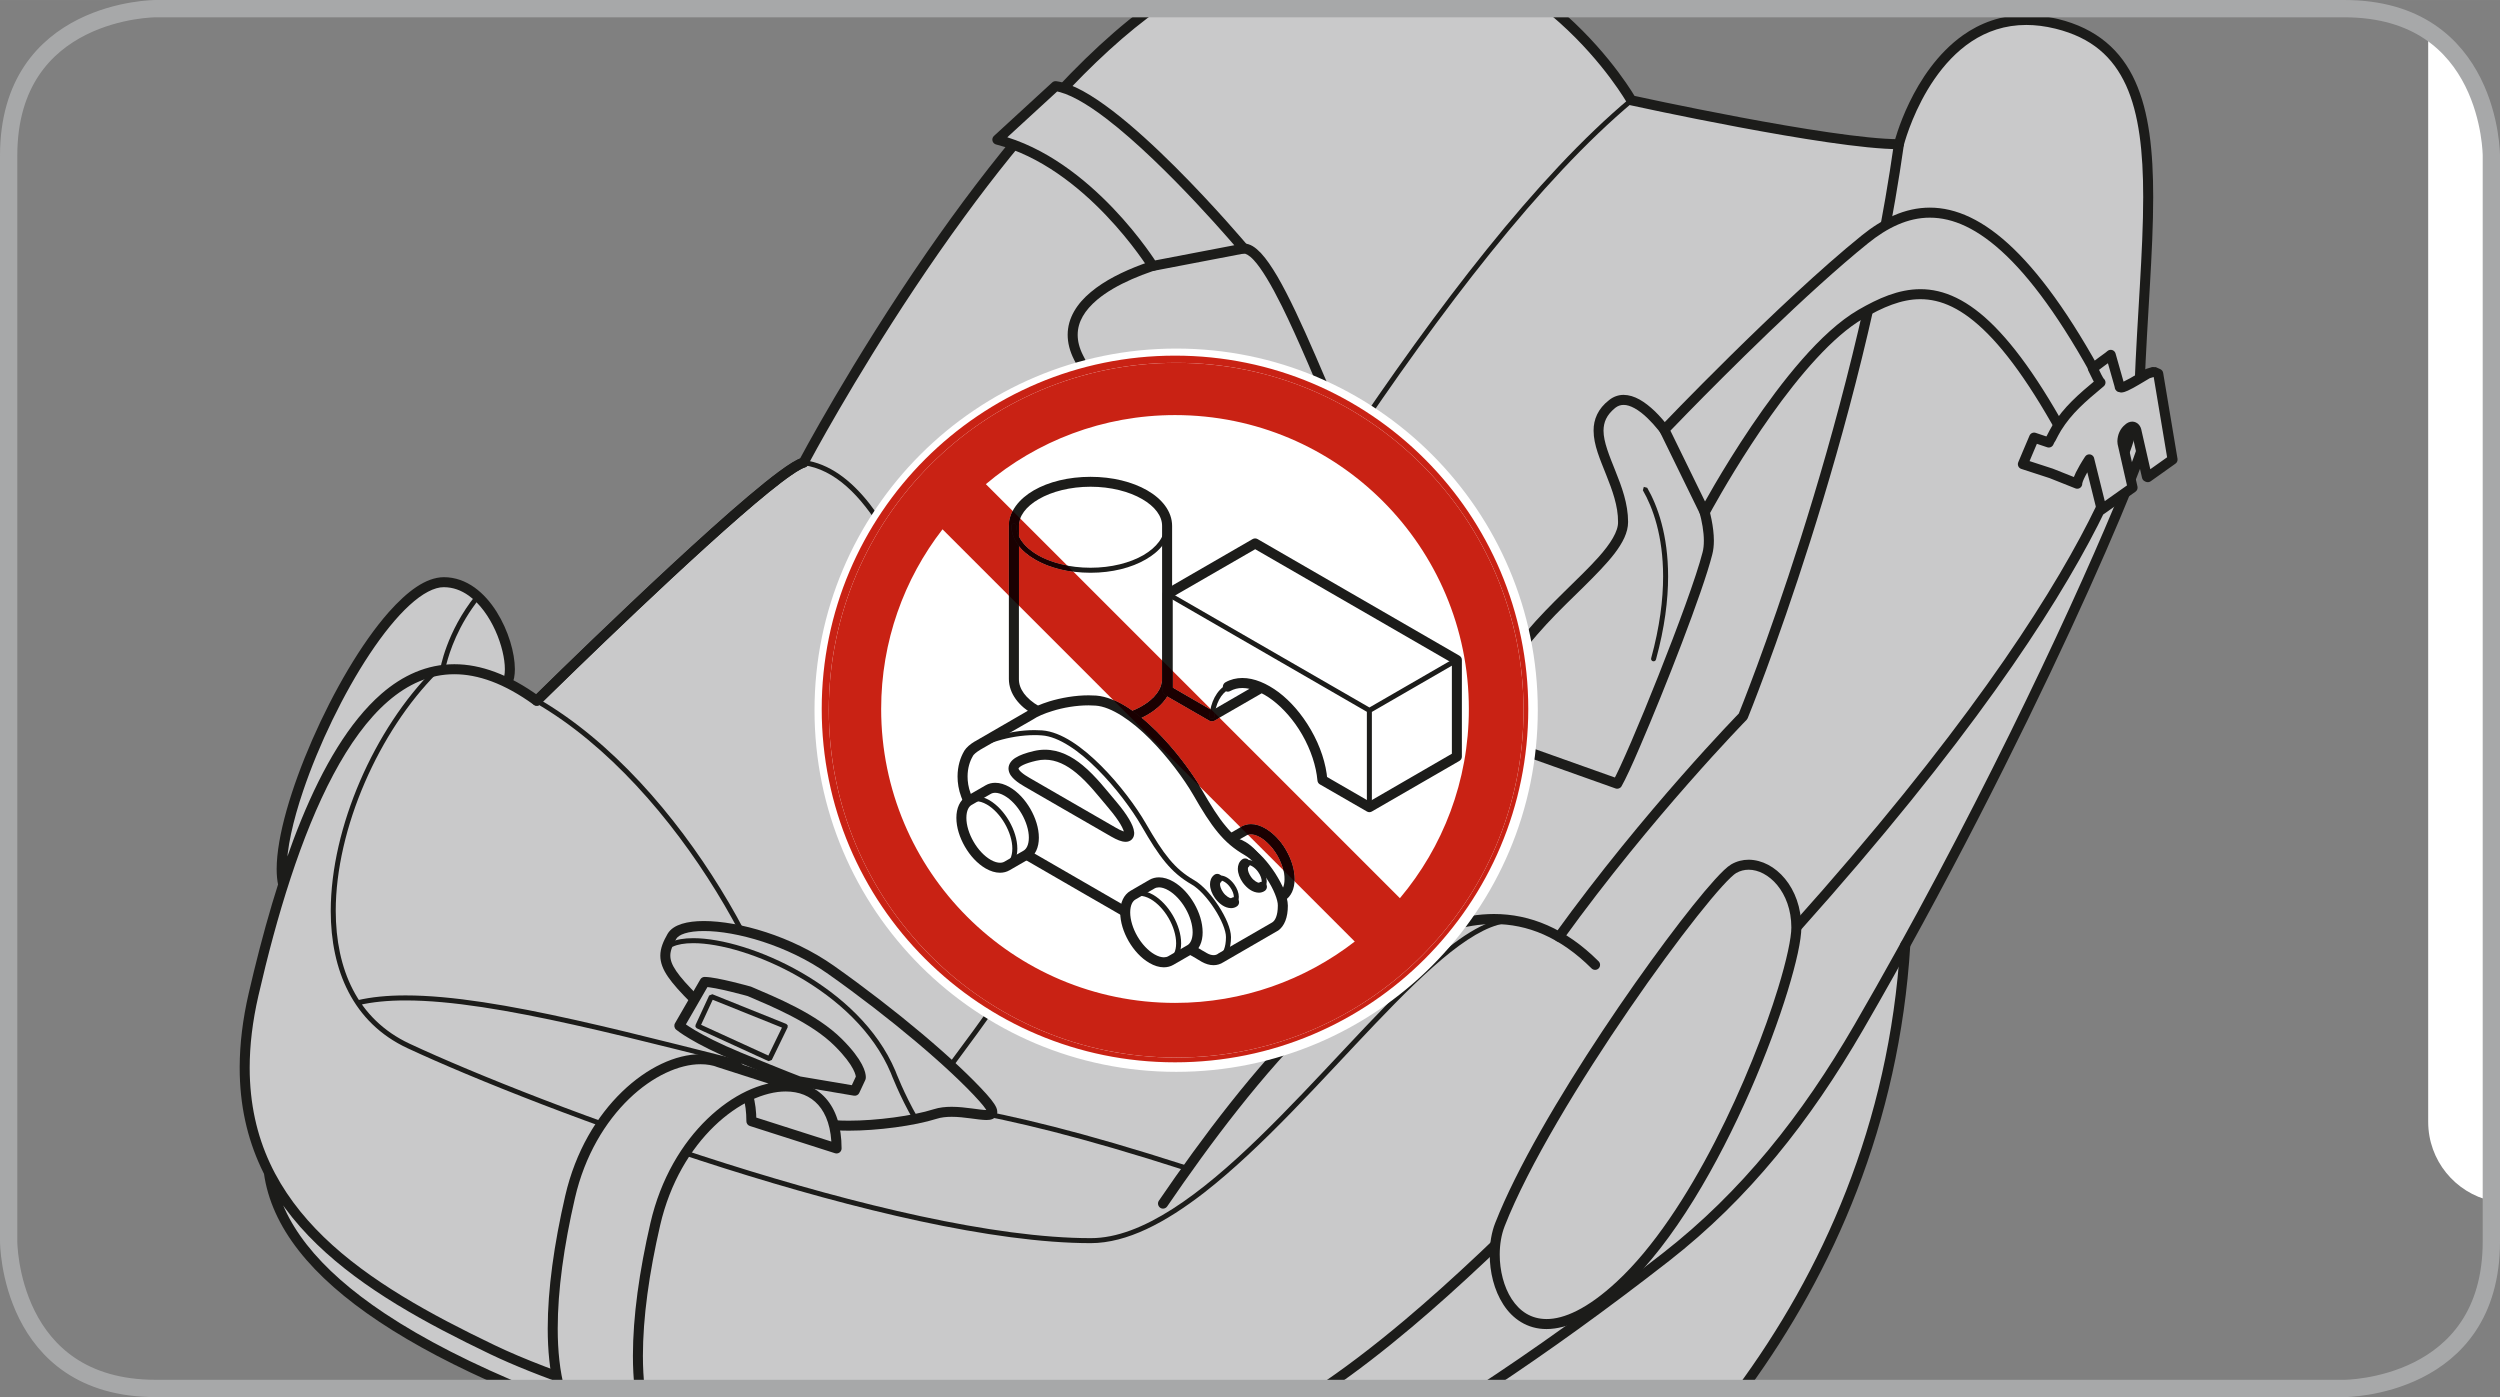 <?xml version="1.0" encoding="UTF-8"?>
<!DOCTYPE svg PUBLIC "-//W3C//DTD SVG 1.1//EN" "http://www.w3.org/Graphics/SVG/1.1/DTD/svg11.dtd">
<!-- Creator: CorelDRAW 2019 (64-Bit) -->
<svg xmlns="http://www.w3.org/2000/svg" xml:space="preserve" width="51mm" height="28.501mm" version="1.1" style="shape-rendering:geometricPrecision; text-rendering:geometricPrecision; image-rendering:optimizeQuality; fill-rule:evenodd; clip-rule:evenodd"
viewBox="0 0 2393.93 1337.81"
 xmlns:xlink="http://www.w3.org/1999/xlink">
 <rect x="0" y="0" width="2393.93" height="1337.81" fill="#808080" stroke="none"/>
 <defs>
  <style type="text/css">
   <![CDATA[
    .str0 {stroke:#A7A8A9;stroke-width:16.56;stroke-miterlimit:4}
    .fil5 {fill:none;fill-rule:nonzero}
    .fil4 {fill:#1A0001;fill-rule:nonzero}
    .fil2 {fill:#1C1C1A;fill-rule:nonzero}
    .fil3 {fill:#C92214;fill-rule:nonzero}
    .fil1 {fill:#C9C9CA;fill-rule:nonzero}
    .fil0 {fill:white;fill-rule:nonzero}
   ]]>
  </style>
 </defs>
 <g id="Слой_x0020_1">
  <path class="fil0" d="M2385.65 1149.95c-34.6,-7.8 -60.48,-38.71 -60.48,-75.7l0 -1044.65c60.46,39.36 60.48,119.5 60.48,119.5l0 1000.85z"/>
  <path class="fil1" d="M1668.48 1329.53c81.56,-111.22 145.35,-252.88 155.97,-424.61l-558.47 424.61 402.5 0z"/>
  <path class="fil1" d="M257.46 1122.56c10.59,77.38 93.49,145.82 239.21,206.98l923.95 0c54.36,-35.74 113.41,-78.09 174.71,-125.93 75.51,-58.87 133.63,-132.16 184.64,-220.11 157.41,-271.46 278.36,-554.5 278.36,-579.01 0,-24.64 -9.6,-34.38 -9.6,-34.38l-1791.27 752.45z"/>
  <path class="fil1" d="M271.21 847.04c-15.19,-66.04 91.06,-289.59 153.77,-289.59 47.24,0 71.63,77.3 60.69,96.26l-214.46 193.33z"/>
  <path class="fil1" d="M514.04 671.02c0,0 221.08,-218.14 255.46,-228.1 0,0 165.14,-312.31 333.55,-434.63l382.09 0c51.01,41.91 76.95,87.78 76.95,87.78 0,0 191.05,41.99 256.32,41.99 0,0 35.83,-143.62 151.12,-115.28 115.17,28.33 86.11,168.99 79.21,347.35 0,0 9.6,140.04 -328.62,517.93 -225.53,252.06 -352.72,373.78 -452.82,441.49l-700.91 0c-37.33,-12.48 -69.9,-25.18 -94.98,-37.24 -141.76,-67.99 -272.07,-151.14 -228.6,-339.95 43.35,-188.94 122.92,-388.84 271.23,-281.32z"/>
  <path class="fil2" d="M513.97 670.99l3.36 3.41c0.03,-0.03 13.81,-13.63 35.07,-34.21 31.88,-30.88 80.53,-77.45 124.36,-117.18 21.93,-19.88 42.64,-38.02 59.42,-51.63 8.38,-6.79 15.76,-12.45 21.78,-16.57 5.94,-4.13 10.73,-6.71 12.85,-7.27 1.26,-0.37 2.3,-1.21 2.91,-2.37 0,0 3.07,-5.81 8.84,-16.21 20.19,-36.43 73.24,-128.83 141.22,-221.72 55.77,-76.34 121.83,-152.93 187.37,-198.96l-16.27 0c-75.13,56.32 -148.48,148.37 -207.15,233.12 -72.74,105.22 -122.42,199.19 -122.49,199.27l4.24 2.25 -1.32 -4.6c-5.68,1.72 -12.78,6.38 -22.36,13.4 -33.1,24.54 -91.7,78.38 -142.27,126.24 -50.55,47.84 -92.9,89.6 -92.92,89.62l3.37 3.41 2.81 -3.88 -2.81 3.88zm963.57 -662.71c5.65,4.48 11.02,9.03 16.09,13.58 21.36,19.17 37.49,38.38 48.25,52.77 5.37,7.2 9.41,13.18 12.09,17.33 1.34,2.1 2.35,3.73 3.01,4.82l0.96 1.64c0.68,1.19 1.81,2.04 3.15,2.32 0.03,0.02 47.82,10.51 103.83,21.01 56.05,10.51 120.01,21.05 153.42,21.08 2.2,0 4.12,-1.51 4.65,-3.63l0.33 -1.23c1.69,-6.22 10.4,-35.24 29.06,-62.26 18.74,-27.09 46.81,-51.82 87.93,-51.83 8.69,0 18.02,1.11 28.04,3.58 34.73,8.64 54.99,27.04 67.51,54.3 12.42,27.28 16.42,63.74 16.41,106.91 0,52.13 -5.73,113.93 -8.31,181.24l0.01 0.52 0 0.13 0.02 0.76c0.08,12.47 -7.67,156.3 -327.45,513.52 -169.02,188.86 -282.73,304.44 -370.97,378.81 -31.83,26.82 -60.32,48.26 -86.91,65.88l17.09 0c23.55,-16.25 48.59,-35.45 76,-58.55 88.88,-74.9 202.79,-190.75 371.94,-379.74 320.45,-358.08 329.81,-503.52 329.88,-519.91l-0.03 -1.56 -4.79 0.33 4.8 0.18c2.55,-67 8.3,-128.8 8.3,-181.61 -0.02,-43.73 -3.88,-81.36 -17.27,-110.88 -13.31,-29.54 -36.83,-50.61 -73.93,-59.63 -10.7,-2.63 -20.82,-3.84 -30.32,-3.84 -24.11,-0.02 -44.33,7.83 -60.72,19.46 -49.18,35.04 -65.67,102.72 -65.89,103.11l4.64 1.16 0 -4.78c-31.73,0.01 -95.91,-10.43 -151.67,-20.92 -27.92,-5.25 -53.8,-10.48 -72.71,-14.41 -18.91,-3.94 -30.78,-6.56 -30.82,-6.56l-1.03 4.67 4.17 -2.35c-0.18,-0.28 -22.39,-39.56 -66.27,-78.97 -2.4,-2.15 -4.87,-4.31 -7.39,-6.46l-15.09 0zm-895.82 1321.25c-43.01,-13.85 -80.38,-28.11 -108.25,-41.51 -61.27,-29.39 -120.12,-61.55 -163.34,-103.43 -43.24,-41.95 -70.99,-93.16 -71.04,-162.16 0,-21.24 2.65,-44.2 8.38,-69.07l0 0c17.43,-75.87 40.73,-153.46 71.73,-211.63 15.48,-29.07 32.89,-53.29 52.18,-70.03 19.33,-16.76 40.29,-26.08 63.69,-26.09 22.59,0 47.82,8.77 76.09,29.26 1.91,1.38 4.5,1.19 6.18,-0.46l-3.36 -3.41 2.81 -3.88c-29.36,-21.31 -56.58,-31.1 -81.72,-31.1 -26.05,0 -49.45,10.58 -69.98,28.45 -61.45,53.69 -100.51,172.26 -126.96,286.74l0 0c-5.77,25.1 -8.53,48.42 -8.61,70.18l0 1.04c-0.07,71.68 29.33,125.93 73.94,169.05 44.61,43.17 104.32,75.62 165.88,105.17 22.27,10.67 50.29,21.83 82.22,32.89l30.18 0zm-97.39 0l24.76 0c-56.11,-22.95 -103.18,-46.89 -140.68,-71.85 -63.98,-42.59 -99.72,-87.87 -106.24,-135.77 -0.36,-2.63 -2.78,-4.45 -5.4,-4.11 -2.61,0.36 -4.45,2.78 -4.09,5.41 7.17,51.96 45.35,99.13 110.44,142.43 33.36,22.21 73.87,43.47 121.22,63.89zm927.56 0l17.44 0c52.78,-34.94 109.79,-75.96 168.94,-122.09 76.17,-59.45 134.69,-133.21 185.86,-221.5 78.79,-135.9 148.42,-274.64 198.38,-382.52 24.99,-53.95 45.04,-100.18 58.89,-134.51 6.9,-17.19 12.27,-31.38 15.95,-42.12 1.82,-5.38 3.23,-9.9 4.19,-13.57 0.96,-3.69 1.52,-6.34 1.55,-8.77 0.03,-25.84 -10.18,-37.03 -10.89,-37.69 -1.87,-1.89 -4.89,-1.93 -6.77,-0.08 -1.91,1.85 -1.94,4.88 -0.08,6.77l0.6 -0.6 -0.63 0.58 0.03 0.02 0.6 -0.6 -0.63 0.58c0.37,0.46 8.18,9.16 8.2,31.02 0.03,0.61 -0.33,3.05 -1.23,6.34 -3.31,12.53 -13.11,38.93 -28.15,74.96 -45.17,108.23 -137.75,304.74 -248.27,495.37 -50.77,87.6 -108.48,160.23 -183.47,218.75 -63.46,49.55 -124.56,93.19 -180.48,129.66zm-1136.02 -483.56c-0.89,-3.86 -1.34,-8.51 -1.34,-13.81 -0.03,-18.93 5.86,-45.74 15.77,-74.9 14.8,-43.78 38.5,-93.1 63.8,-131.18 12.64,-19.02 25.69,-35.25 38.02,-46.53 12.34,-11.34 23.93,-17.39 32.85,-17.29 8.81,0.02 16.69,2.98 23.86,8.08 10.71,7.63 19.52,20.17 25.5,33.42 5.99,13.21 9.15,27.17 9.12,36.99 0.03,4.93 -0.86,8.76 -1.95,10.57 -1.32,2.3 -0.53,5.23 1.76,6.54 2.29,1.34 5.22,0.55 6.54,-1.74 2.4,-4.26 3.21,-9.44 3.24,-15.37 -0.05,-15.6 -6.16,-36.88 -17.49,-54.96 -5.7,-9.01 -12.72,-17.2 -21.17,-23.25 -8.43,-6.01 -18.38,-9.87 -29.43,-9.87 -17.37,0.23 -34.82,13.53 -52.56,33.36 -26.48,29.94 -53.15,76.08 -73.39,122.37 -20.22,46.37 -34.01,92.62 -34.08,123.75 0,5.84 0.5,11.18 1.59,15.96 0.6,2.57 3.16,4.19 5.75,3.6 2.58,-0.6 4.19,-3.18 3.59,-5.75z"/>
  <path class="fil2" d="M455.68 569.82c-28.52,35.34 -34.2,71.11 -34.23,71.34 -0.22,1.32 0.68,2.53 1.99,2.75 1.31,0.22 2.53,-0.68 2.73,-1.99 0,0 0.33,-2.08 1.28,-5.88 2.85,-11.36 11.18,-37.47 31.96,-63.2l-0.37 -3.37 -3.36 0.35z"/>
  <path class="fil2" d="M1496.75 899.84c42.65,-59.1 86.62,-111.79 119.92,-149.65 16.64,-18.94 30.62,-34.2 40.44,-44.69 9.8,-10.5 15.4,-16.21 15.42,-16.23l1.01 -1.54c0.07,-0.2 109.77,-268.64 149.56,-549.01 0.37,-2.61 -1.46,-5.05 -4.07,-5.41 -2.61,-0.37 -5.05,1.46 -5.41,4.07 -19.77,139.41 -57.03,276.16 -89.32,378.02 -16.15,50.92 -31.06,93.11 -41.93,122.59 -5.45,14.72 -9.87,26.26 -12.94,34.13 -3.06,7.85 -4.75,11.99 -4.75,12l4.44 1.81 -3.43 -3.36c-0.1,0.11 -90.89,92.8 -176.7,211.66 -1.55,2.15 -1.06,5.13 1.07,6.69 2.15,1.55 5.15,1.06 6.69,-1.07z"/>
  <path class="fil2" d="M1117.69 1155.19c40.77,-59.73 91.39,-127.61 145.84,-180.45 54.32,-52.84 112.46,-90.03 167.02,-89.92 32.02,0 63.3,12.45 93.48,42.49 1.85,1.85 4.93,1.85 6.77,0 1.85,-1.84 1.85,-4.92 0,-6.77 -31.53,-31.53 -65.64,-45.33 -100.25,-45.33 -59.12,0.14 -118.5,39.16 -173.68,92.64 -55.17,53.57 -106.18,121.93 -147.18,181.92 -1.49,2.22 -0.88,5.17 1.34,6.77 2.1,1.47 5.18,0.86 6.66,-1.36z"/>
  <path class="fil2" d="M1674.46 1329.53c81.01,-111.4 144.19,-253.01 154.78,-424.32 0.16,-2.63 -1.85,-4.9 -4.49,-5.06 -2.65,-0.17 -4.92,1.82 -5.08,4.47 -10.64,172.13 -74.98,313.89 -157.09,424.91l11.88 0z"/>
  <path class="fil2" d="M512.81 673.1c69.6,40.16 130.07,110.6 173.06,180.56 42.97,69.85 68.48,139.18 68.36,176.14 0,1.23 1.11,2.34 2.45,2.34 1.36,0 2.35,-1.11 2.35,-2.34 0,-38.8 -25.75,-108.27 -69.1,-178.72 -43.24,-70.33 -104.07,-141.4 -174.79,-182.17l-3.2 0.86 0.86 3.33zm256.32 -227.74c30.3,4.06 55.06,28.94 76.74,64.91 32.51,53.82 58.01,131.91 86.59,197.43 14.29,32.89 29.42,62.58 46.79,84.87 17.26,22.17 37.08,36.95 60.72,39.05 1.24,0.11 2.47,-0.86 2.59,-2.22 0.13,-1.36 -0.86,-2.47 -2.2,-2.58 -28.95,-2.47 -52.61,-26.12 -73.66,-61.34 -31.66,-52.6 -56.78,-130.32 -85.86,-196.59 -14.54,-33.13 -30.17,-63.42 -48.04,-86.34 -17.98,-22.9 -38.55,-38.66 -62.94,-41.99 -1.34,-0.14 -2.58,0.73 -2.7,2.08 -0.25,1.24 0.73,2.47 1.97,2.72zm791.48 -351.16c-178.34,149.4 -380.71,499.21 -522.48,733.73 -36.96,61.09 -76.12,117.62 -106.07,158.89 -15.02,20.56 -27.59,37.33 -36.58,49.01 -8.86,11.58 -14.04,18.12 -14.04,18.12l0.38 3.33 3.45 -0.38c0,0 82.76,-103.96 156.92,-226.52 141.76,-234.51 344.38,-584.19 521.5,-732.49l0.25 -3.33 -3.33 -0.36zm-1145.24 546.75c-56.65,56.78 -98.53,150.87 -98.66,231.3 0,56.67 21.19,107.04 73.42,131.43 124.15,57.89 467.06,186.6 654.39,186.72 34.74,-0.12 71.45,-19.59 108.64,-48.4 55.68,-43.35 112.57,-108.01 163.94,-161.85 25.75,-26.98 50.13,-51.12 72.05,-68.48 22.06,-17.37 41.76,-27.84 57.52,-27.84 1.36,0 2.59,0.12 3.69,0.25 1.36,0.12 2.58,-0.88 2.71,-2.1 0.12,-1.36 -0.86,-2.58 -2.22,-2.71 -1.36,-0.12 -2.72,-0.12 -4.19,-0.12 -23.89,0.12 -51.86,19.71 -83.51,48.4 -47.18,43.35 -101.99,107.9 -157.55,161.72 -55.42,53.84 -111.82,96.44 -161.1,96.33 -185.48,0 -528.89,-128.58 -652.31,-186.22 -50.25,-23.53 -70.57,-71.46 -70.69,-127.13 0,-78.82 41.5,-172.3 97.31,-227.99l0 -3.31 -3.46 0zm-72.17 321.6c13.05,-3.08 28.2,-4.57 45.19,-4.57 86.97,0 220.85,37.69 367.67,74.04 141.15,34.97 170.48,21.54 380.35,89.17 1.24,0.37 2.59,-0.37 3.08,-1.61 0.38,-1.23 -0.36,-2.59 -1.59,-2.95 -210.25,-67.74 -240.2,-54.45 -380.73,-89.19 -146.81,-36.33 -280.58,-74.27 -368.78,-74.27 -17.24,0 -32.75,1.49 -46.3,4.68 -1.36,0.37 -2.1,1.61 -1.85,2.95 0.36,1.24 1.61,2.1 2.96,1.74zm697.01 -130.93c0.14,0 14.04,-0.86 37.58,-0.86 66.75,0 210,6.41 322.33,54.81l3.08 -1.36 -1.23 -3.08c-113.45,-48.9 -257.07,-55.06 -324.18,-55.18 -23.65,0 -37.69,0.86 -37.82,0.86 -1.23,0 -2.33,1.23 -2.22,2.46 0.13,1.34 1.24,2.34 2.46,2.34z"/>
  <path class="fil1" d="M1436.26 1172.65c46.09,-117.74 199.49,-326.75 223.9,-340.83 24.41,-14.08 59.96,12.12 59.96,56.23 0,44.1 -73.64,254.47 -168.61,342.67 -98.66,91.64 -134.41,-9.11 -115.25,-58.07z"/>
  <path class="fil2" d="M1436.26 1172.65l4.45 1.76c22.75,-58.17 72.53,-139.8 119.57,-208.33 23.51,-34.28 46.38,-65.33 64.83,-88.65 9.2,-11.64 17.34,-21.36 23.85,-28.53 6.43,-7.12 11.59,-11.86 13.58,-12.93 3.77,-2.15 7.76,-3.16 11.94,-3.16 9.21,-0.03 19.42,5.14 27.38,14.77 7.91,9.62 13.48,23.55 13.48,40.49 0.05,9.87 -4.44,31.31 -12.77,58.34 -24.9,81.32 -84.3,215.97 -154.31,280.79 -28.37,26.39 -50.93,35.93 -67.34,35.87 -15.01,-0.07 -25.69,-7.48 -33.35,-19.12 -7.59,-11.63 -11.5,-27.47 -11.48,-42.63 0,-9.74 1.61,-19.16 4.64,-26.91l-4.45 -1.76 -4.45 -1.74c-3.58,9.11 -5.3,19.63 -5.32,30.4 0.02,16.74 4.17,34.16 13.04,47.84 8.76,13.66 22.88,23.55 41.38,23.5 20.17,-0.05 44.54,-11.23 73.87,-38.43 48.35,-44.97 90.56,-119.97 121.05,-189.44 15.22,-34.73 27.44,-68.06 35.9,-95.58 8.43,-27.57 13.15,-48.97 13.18,-61.14 -0.05,-38.02 -24.9,-64.6 -50.42,-64.84 -5.75,0 -11.49,1.44 -16.72,4.45 -4.14,2.47 -9.07,7.34 -15.89,14.8 -46.86,51.75 -169.19,224.25 -210.06,328.44l4.45 1.74zm-918.93 -498.26c0.05,-0.03 13.81,-13.61 35.07,-34.19 31.89,-30.9 80.53,-77.46 124.38,-117.19 21.91,-19.87 42.62,-38.02 59.4,-51.63 8.38,-6.79 15.78,-12.45 21.78,-16.56 5.94,-4.12 10.73,-6.71 12.87,-7.29 2.53,-0.73 4.01,-3.38 3.26,-5.93 -0.73,-2.55 -3.39,-4.01 -5.93,-3.26 -5.67,1.72 -12.77,6.36 -22.36,13.4 -33.08,24.53 -91.69,78.36 -142.27,126.22 -50.54,47.84 -92.9,89.62 -92.92,89.63 -1.87,1.86 -1.9,4.89 -0.05,6.77 1.87,1.89 4.9,1.91 6.77,0.03z"/>
  <path class="fil1" d="M665.08 956.95c-30.49,-30.5 -33.29,-40.22 -21.66,-60.36 11.64,-20.12 93.51,-9.47 152.39,32.16 58.92,41.58 116.99,90.61 145.41,122.33 28.45,31.69 -17.29,6.57 -45.71,15.65 -28.45,9.05 -84.47,14.39 -108.76,9.05 -24.31,-5.37 -60.82,-26.36 -67.89,-45.72l-53.78 -73.11z"/>
  <path class="fil2" d="M668.47 953.55c-9.87,-9.85 -16.69,-17.47 -20.88,-23.62 -4.21,-6.18 -5.69,-10.65 -5.71,-14.82 -0.01,-4.45 1.81,-9.39 5.7,-16.13 0.98,-1.77 3.59,-3.79 8.2,-5.23 4.57,-1.44 10.85,-2.25 18.28,-2.23 30.73,-0.07 80.34,13.73 118.99,41.13 58.67,41.4 116.68,90.41 144.61,121.59 3.07,3.43 5.19,6.11 6.41,8l1.19 2.15 0.15 0.46 0.02 0.03 0.96 -0.11 -0.98 0 0.02 0.11 0.96 -0.11 -0.98 0 2.38 0 -1.93 -1.32 -0.45 1.32 2.38 0 -1.93 -1.32 1.9 1.29 -1.21 -1.99 -0.69 0.7 1.9 1.29 -1.21 -1.99 0.36 0.6 -0.23 -0.66 -0.13 0.07 0.36 0.6 -0.23 -0.66 -2.14 0.2c-6.14,0.08 -19.76,-3.05 -33.29,-3.08 -5.78,0 -11.64,0.56 -17.2,2.35 -19.82,6.35 -54.88,10.98 -81.34,10.95 -10.02,0.02 -18.84,-0.66 -24.94,-2.02l0.02 0.01c-11.39,-2.5 -26.3,-8.92 -38.87,-16.97 -12.63,-7.98 -22.87,-17.92 -25.57,-25.73 -0.91,-2.48 -3.66,-3.76 -6.14,-2.85 -2.49,0.91 -3.76,3.66 -2.87,6.14 4.37,11.56 15.95,21.79 29.41,30.5 13.53,8.63 29.04,15.39 41.96,18.27l0 0c7.25,1.59 16.54,2.22 26.99,2.22 27.57,0 62.81,-4.6 84.26,-11.39 4.22,-1.36 9.15,-1.89 14.29,-1.89 12.26,-0.03 24.95,3 33.29,3.07 2.1,-0.03 4.02,-0.12 6.18,-1.08 1.06,-0.49 2.22,-1.32 3.05,-2.55 0.86,-1.23 1.24,-2.75 1.23,-4.06 -0.08,-2.98 -1.26,-5.12 -2.9,-7.74 -1.68,-2.6 -4.06,-5.55 -7.3,-9.19 -28.9,-32.21 -87.05,-81.24 -146.22,-123.03 -40.65,-28.65 -91.21,-42.82 -124.53,-42.89 -8.12,0 -15.24,0.84 -21.15,2.68 -5.86,1.87 -10.8,4.77 -13.63,9.57 -4.17,7.27 -6.95,13.81 -6.97,20.93 -0.01,6.69 2.55,13.19 7.37,20.24 4.83,7.05 11.99,14.94 22.02,24.97 1.87,1.87 4.9,1.87 6.77,0 1.87,-1.86 1.87,-4.91 0,-6.77z"/>
  <path class="fil2" d="M644.03 906.59c4.65,-2.25 11.48,-3.46 19.79,-3.45 25.46,-0.03 64.58,11.16 101.3,32.36 36.76,21.17 71.14,52.28 87.83,91.79l2.2 -0.94 -2.23 0.86c0.03,0.07 8.4,22.24 21.76,45.42l3.28 0.88 0.88 -3.28c-6.57,-11.39 -11.94,-22.58 -15.66,-30.93 -3.71,-8.33 -5.76,-13.78 -5.76,-13.8l-0.03 -0.08c-17.3,-40.85 -52.49,-72.53 -89.85,-94.07 -37.41,-21.55 -76.95,-32.97 -103.69,-33 -8.76,0 -16.19,1.23 -21.86,3.92l-1.13 3.18 3.2 1.15z"/>
  <path class="fil1" d="M1347.65 554.24c-68.97,-142.76 -124.89,-316.3 -156.67,-316.3 -41.02,0 -194.85,31.03 -158.16,104.44 36.72,73.43 156.67,210.39 148.17,237.98 -8.38,27.47 8.5,32.39 8.5,32.39l89.55 51.73c0,0 86.09,-74.15 68.61,-110.23z"/>
  <path class="fil2" d="M1347.65 554.24l4.3 -2.09c-34.36,-71.2 -65.53,-150.16 -92.25,-211.49 -13.3,-30.67 -25.5,-57.03 -36.47,-75.88 -5.53,-9.36 -10.71,-16.99 -15.76,-22.4 -5.17,-5.43 -10.22,-9.13 -16.49,-9.24 -19.22,0 -60.24,6.28 -97.3,19.95 -18.48,6.89 -35.97,15.51 -49.15,26.59 -13.07,10.85 -22.17,24.64 -22.17,40.9 0,7.63 1.97,15.65 6.16,23.89 18.1,36.22 55.31,86.46 88.06,132.05 16.26,22.78 31.53,44.46 42.62,62.31 5.42,8.88 9.97,16.87 12.94,23.53 3.08,6.52 4.55,11.94 4.55,14.77l-0.25 1.74c-1.85,5.91 -2.58,10.97 -2.58,15.38 0,8.76 3.33,14.9 6.89,18.37 3.46,3.56 6.9,4.55 7.4,4.8l1.34 -4.69 -2.34 4.19 89.42 51.73c1.72,0.99 3.94,0.75 5.55,-0.61 0.12,0 17.98,-15.4 35.97,-35.72 8.99,-10.23 17.98,-21.56 24.87,-33.13 6.9,-11.46 11.82,-23.03 11.82,-34.11 0,-4.57 -0.86,-8.88 -2.83,-12.94l-4.3 2.09 -4.31 1.97c1.23,2.71 1.84,5.54 1.84,8.88 0.13,7.99 -3.94,18.46 -10.35,29.17 -9.72,16.15 -24.51,32.89 -36.83,45.46 -6.14,6.41 -11.69,11.71 -15.76,15.4 -3.94,3.69 -6.39,5.67 -6.39,5.67l3.2 3.69 2.33 -4.19 -89.42 -51.6 -1.11 -0.5 -0.48 1.72 0.61 -1.72 -0.13 0 -0.48 1.72 0.61 -1.72c-0.13,0 -2.1,-0.74 -3.83,-2.71 -1.84,-1.97 -3.69,-5.05 -3.69,-11.21 0,-3.31 0.61,-7.38 2.08,-12.55 0.5,-1.49 0.75,-2.96 0.75,-4.57 -0.12,-5.53 -2.09,-11.58 -5.42,-18.85 -11.58,-24.99 -39.66,-63.92 -68.98,-104.57 -29.31,-40.64 -59.61,-83.01 -74.77,-113.43 -3.69,-7.27 -5.17,-13.68 -5.17,-19.71 0,-12.57 6.9,-23.65 18.73,-33.63 17.73,-14.9 46.18,-26.23 73.52,-33.5 27.34,-7.27 53.7,-10.71 66.77,-10.71 1.59,-0.12 5.17,1.47 9.47,6.16 7.52,8 16.87,23.76 27.11,44.35 30.67,62.06 70.44,169.1 115.78,262.96l4.31 -1.97z"/>
  <path class="fil1" d="M1424.38 706.24c-4.19,-97.55 129.83,-160.74 129.83,-206.43 0,-45.57 -44.96,-85.61 -10.46,-112.95 34.36,-27.34 103.08,96.19 91.26,143.24 -11.94,46.93 -72.66,196.59 -86.34,220.35l-124.28 -44.21z"/>
  <path class="fil2" d="M1424.38 706.24l4.8 -0.25c-0.11,-1.36 -0.11,-2.83 -0.11,-4.3 0,-22.54 7.75,-43.35 19.57,-62.69 17.87,-29.08 44.96,-54.69 67.88,-77.1 11.44,-11.35 21.79,-21.81 29.56,-31.91 7.63,-10.1 12.93,-19.95 12.93,-30.17 0,-17.62 -6.16,-33.88 -12.07,-48.65 -5.91,-14.79 -11.46,-28.08 -11.46,-38.8 0.13,-8.13 2.72,-14.79 11.21,-21.81 2.59,-1.97 5.05,-2.83 8.02,-2.83 6.03,-0.12 14.52,4.44 23.26,13.04 13.19,12.7 26.86,33.63 36.83,55.44 10.1,21.93 16.76,44.96 16.76,61.45 0,4.32 -0.36,8.01 -1.23,11.21 -5.79,22.92 -24.03,72.18 -42.37,118.37 -9.13,23.03 -18.35,45.46 -26.12,63.44 -7.76,17.98 -14.16,31.89 -17.37,37.44l4.19 2.33 1.61 -4.55 -124.28 -44.21 -1.61 4.55 4.8 -0.25 -4.8 0.25 -1.61 4.55 124.28 44.23c2.1,0.73 4.57,-0.13 5.68,-2.1 3.69,-6.41 10.09,-20.2 17.85,-38.43 23.53,-54.56 59.86,-147.31 68.97,-183.28 1.11,-4.17 1.61,-8.61 1.61,-13.55 -0.11,-25.25 -12.57,-59.12 -29.19,-87.57 -8.25,-14.18 -17.6,-26.86 -27.23,-36.21 -9.72,-9.24 -19.57,-15.65 -30.04,-15.77 -4.93,0 -9.87,1.72 -13.93,5.05 -10.6,8.13 -14.9,18.6 -14.79,29.2 0,13.79 6.29,27.7 12.07,42.36 5.8,14.54 11.46,29.81 11.35,45.09 0.25,8.86 -7.02,20.68 -18.98,34 -17.98,20.07 -45.44,43.47 -68.72,71.05 -23.16,27.61 -42.13,59.5 -42.26,96.82 0,1.59 0.13,3.2 0.13,4.8 0.12,1.97 1.36,3.58 3.2,4.3l1.61 -4.55z"/>
  <path class="fil1" d="M955 133.67c87.78,22.47 148.79,120.95 148.79,120.95l87.13 -16.67c0,0 -124.34,-148.04 -180.15,-155.48l-55.77 51.2z"/>
  <path class="fil2" d="M955 133.67l-1.19 4.66c42.51,10.84 79.17,40.47 105.04,67.56 12.95,13.55 23.2,26.39 30.19,35.85 3.49,4.74 6.19,8.61 8,11.29 1.79,2.68 2.68,4.1 2.68,4.12 1.04,1.69 3.03,2.55 4.99,2.19l87.13 -16.71c1.66,-0.31 3.05,-1.49 3.61,-3.1 0.56,-1.59 0.25,-3.37 -0.84,-4.68 -0.05,-0.05 -31.2,-37.14 -69.43,-75.24 -19.14,-19.06 -40.02,-38.37 -59.79,-53.5 -19.84,-15.11 -38.27,-26.18 -53.97,-28.38 -1.41,-0.16 -2.82,0.26 -3.88,1.23l-55.77 51.22c-1.29,1.18 -1.82,2.98 -1.4,4.69 0.43,1.7 1.76,3.05 3.46,3.48l1.19 -4.66 3.24 3.53 55.77 -51.2 -3.25 -3.53 -0.63 4.76c12.2,1.52 30.24,11.73 49.41,26.48 28.86,22.09 60.89,53.98 85.59,80.28 12.35,13.16 22.89,24.93 30.34,33.42 7.45,8.46 11.76,13.61 11.78,13.63l3.66 -3.08 -0.89 -4.72 -87.14 16.71 0.9 4.68 4.07 -2.52c-0.12,-0.18 -15.52,-25.04 -42.08,-52.84 -26.6,-27.77 -64.32,-58.6 -109.59,-70.23l-1.19 4.63 3.24 3.53 -3.24 -3.53z"/>
  <path class="fil1" d="M2018.45 378.41c-102.19,-195.63 -174.67,-196.03 -232.74,-149.18 -78.16,63.04 -191.96,182.22 -191.96,182.22l38.64 79.1c0,0 79.88,-149.43 149.43,-189.69 58.85,-34.01 114.73,-42.5 210.64,146.39l26 -68.84z"/>
  <path class="fil2" d="M2018.45 378.41l4.26 -2.22c-34.51,-66.04 -65.71,-110.12 -94.5,-137.96 -28.73,-27.8 -55.43,-39.42 -80.23,-39.42 -24.18,0 -45.79,10.96 -65.26,26.68 -78.59,63.44 -192.35,182.58 -192.43,182.67 -1.38,1.46 -1.72,3.59 -0.83,5.4l38.65 79.09c0.79,1.64 2.4,2.66 4.21,2.7 1.82,0.03 3.48,-0.95 4.32,-2.53 0,0 1.21,-2.29 3.53,-6.43 8.06,-14.47 29.24,-51.35 55.92,-88.88 26.59,-37.5 58.95,-75.68 88.14,-92.48 18.61,-10.8 36.42,-18.58 54.69,-18.55 19.33,0.03 40.03,8.44 64.55,33.21 24.48,24.77 52.26,65.79 84.72,129.73 0.84,1.67 2.63,2.72 4.52,2.61 1.89,-0.1 3.54,-1.32 4.22,-3.09l26.01 -68.84c0.48,-1.28 0.4,-2.68 -0.23,-3.91l-4.26 2.22 -4.47 -1.69 -26.01 68.84 4.49 1.69 4.27 -2.17c-32.72,-64.42 -60.86,-106.16 -86.44,-132.11 -25.52,-25.92 -49.01,-36.12 -71.37,-36.08 -21.06,0.03 -40.39,8.81 -59.5,19.84 -36.15,21.03 -73.46,68.77 -102.35,111.4 -28.82,42.61 -48.85,80.08 -48.88,80.18l4.21 2.25 4.32 -2.1 -38.66 -79.09 -4.29 2.09 3.46 3.31c0.01,-0.01 7.09,-7.42 18.96,-19.57 35.62,-36.4 114.27,-115.24 172.55,-162.23 18.56,-14.99 38.11,-24.57 59.25,-24.56 21.68,0 45.88,10 73.59,36.73 27.64,26.69 58.44,70.01 92.65,135.51l4.24 -2.22 -4.47 -1.69 4.47 1.69z"/>
  <path class="fil2" d="M1585.72 631.49c8.35,-30.45 11.61,-56.88 11.61,-79.48 0,-39.69 -10.02,-67.63 -20,-84.93l-3.28 -0.88 -0.88 3.28c9.57,16.57 19.36,43.65 19.38,82.53 0,22.16 -3.2,48.14 -11.44,78.21 -0.35,1.28 0.4,2.6 1.67,2.95 1.28,0.35 2.6,-0.39 2.95,-1.67z"/>
  <path class="fil1" d="M818.48 1044.46l5.78 -12.35c0,0 2.04,-10.3 -21.44,-33.78 -23.45,-23.47 -62.2,-39.11 -85.23,-49.01 0,0 -32.16,-9.06 -42.86,-9.06l-24.24 41.98c0,0 14.79,12.58 57.18,30.09 42.44,17.54 57.28,23.08 57.28,23.08l53.53 9.06z"/>
  <path class="fil2" d="M818.48 1044.46l4.34 2.02 5.78 -12.35 0.35 -1.09 0.15 -1.62c-0.05,-4.53 -2.43,-16.01 -22.88,-36.46 -24.56,-24.49 -63.74,-40.11 -86.74,-50.04l-0.6 -0.22c-0.03,-0.01 -8.11,-2.29 -17.58,-4.57 -9.57,-2.27 -20.12,-4.6 -26.56,-4.66 -1.7,0 -3.3,0.91 -4.15,2.4l-24.24 41.96c-1.14,2.02 -0.71,4.55 1.04,6.06 0.45,0.38 15.68,13.19 58.47,30.85 42.48,17.55 57.35,23.11 57.43,23.15l0.88 0.23 53.54 9.06c2.12,0.36 4.22,-0.73 5.13,-2.7l-4.34 -2.02 0.79 -4.72 -53.53 -9.06 -0.79 4.72 1.67 -4.49c-0.02,0 -3.64,-1.36 -12.64,-4.93 -8.97,-3.56 -23.28,-9.32 -44.48,-18.08 -21.01,-8.68 -35.11,-16.1 -43.88,-21.3 -4.39,-2.61 -7.45,-4.65 -9.39,-6.05l-2.09 -1.52 -0.46 -0.38 -0.1 -0.07 -3.09 3.64 4.14 2.4 24.24 -41.98 -4.14 -2.4 0 4.8c4.26,-0.07 15.14,2.14 24.31,4.39 9.28,2.23 17.22,4.47 17.24,4.47l1.31 -4.6 -1.91 4.4c23.08,9.87 61.4,25.54 83.76,48.01 19.54,19.52 20.1,28.91 20.07,29.69l0 0.05 3.01 0.3 -2.97 -0.58 -0.05 0.28 3.01 0.3 -2.97 -0.58 4.7 0.92 -4.34 -2.03 -5.78 12.37 4.34 2.02 0.79 -4.72 -0.79 4.72z"/>
  <polygon class="fil2" points="668.19,982.48 670.36,983.47 682.46,957.33 748.77,983.99 735.77,1010.76 669.18,980.31 668.19,982.48 670.36,983.47 668.19,982.48 667.19,984.65 735.9,1016.12 739.04,1014.97 754.2,983.77 754.28,981.85 752.94,980.49 682.13,952.03 679.07,953.25 666.02,981.47 665.94,983.31 667.19,984.65 "/>
  <path class="fil1" d="M742.87 1041.09c17.14,-3.03 28.38,2.66 28.38,2.66l-82.12 -26.3c-43.55,-16.61 -121.08,32.72 -143.24,128.63 -16.84,72.94 -22.03,138.15 -10.26,183.45l76.87 0c-4.83,-42.73 1.15,-97.44 14.97,-157.37 31.33,-135.74 173.61,-178.16 173.61,-72.45l-81.59 -26.08 -0.91 -25.19c0,0 7.12,-4.34 24.28,-7.36z"/>
  <path class="fil2" d="M711.87 1050.8c1.82,6.48 2.85,14.09 2.85,22.85 0,2.08 1.34,3.92 3.33,4.55l81.57 26.1c1.47,0.46 3.05,0.2 4.29,-0.71 1.24,-0.9 1.97,-2.32 1.97,-3.86 0,-21.09 -5.48,-37.23 -15.17,-48.1 -9.69,-10.9 -23.38,-16.1 -38.25,-16.05 -23.88,0.03 -51.19,12.75 -75.18,35.9 -23.98,23.15 -44.6,56.91 -54.45,99.62 -10.7,46.36 -16.76,89.68 -16.76,127.06 0,10.99 0.53,21.47 1.62,31.37l9.64 0c-1.13,-9.8 -1.69,-20.28 -1.69,-31.37 0,-36.33 5.93,-79.05 16.53,-124.92 9.44,-40.9 29.14,-73.03 51.77,-94.88 22.59,-21.86 48.12,-33.25 68.52,-33.21 12.77,0.03 23.38,4.22 31.1,12.85 7.7,8.64 12.73,22.21 12.73,41.73l4.78 0 1.46 -4.57 -81.57 -26.06 -1.46 4.55 4.79 0c0,-9.49 -1.09,-17.99 -3.2,-25.46 -0.73,-2.55 -3.36,-4.02 -5.91,-3.3 -2.55,0.71 -4.03,3.35 -3.31,5.9zm-171.29 278.73c-4.41,-16.41 -6.54,-35.8 -6.52,-57.48 -0.02,-36.33 5.91,-79.04 16.51,-124.87 9.44,-40.92 29.16,-73.06 51.77,-94.92 22.6,-21.86 48.14,-33.27 68.54,-33.2 6.01,0 11.58,0.96 16.56,2.86 2.47,0.92 5.23,-0.3 6.18,-2.78 0.94,-2.45 -0.3,-5.23 -2.76,-6.16 -6.2,-2.37 -12.93,-3.51 -19.97,-3.51 -23.89,0.05 -51.2,12.77 -75.19,35.92 -23.96,23.16 -44.6,56.93 -54.45,99.62 -10.7,46.37 -16.76,89.67 -16.76,127.04 0.01,21.24 1.95,40.58 6.21,57.48l9.91 0zm145.57 -307.97l77.38 24.84c2.52,0.81 5.22,-0.58 6.03,-3.1 0.79,-2.52 -0.58,-5.22 -3.1,-6.03l-77.38 -24.84c-2.52,-0.81 -5.22,0.56 -6.03,3.08 -0.8,2.52 0.58,5.23 3.09,6.04z"/>
  <path class="fil1" d="M2011.86 485.32l0.55 2.62 29.71 -21.03 -9.64 -42.54c-0.73,-4.85 1.58,-11.08 5.52,-14.01 3.48,-3.36 7.27,-1.87 8,2.98l9.84 43.17 0.81 0.45 23.77 -16.89 -13.74 -82.22 -4.21 -1.9c0,0 -2.02,0.76 -5.47,1.7l-0.83 0.4c-9.19,5.27 -25.16,15.85 -26.46,12.35l0 -0.39 -0.4 -1.59 -8.13 -28.65 -2.23 1.81 -6.96 5.1 -7.57 5.71 -0.43 0.38c3.48,7.32 5.98,12.42 7.4,13.51 -18.46,15.35 -31.2,26.39 -41.83,43.33 -1.85,3.38 -3.74,6.39 -5.4,9.98l-1.29 2 -1.01 2.19 -14.07 -4.74c-2.29,5.02 -8.9,21.24 -10.78,25.45l27.11 8.81 25 9.94c-0.58,-1.82 3.66,-11.41 11.52,-23.37l0.05 0.43 11.18 45.01z"/>
  <path class="fil2" d="M2011.86 485.32l-4.68 0.98 0.54 2.62c0.31,1.59 1.43,2.9 2.93,3.48 1.51,0.6 3.21,0.38 4.52,-0.55l29.71 -21.01c1.59,-1.12 2.33,-3.08 1.9,-4.97l-9.65 -42.57 -4.66 1.07 4.74 -0.71 -0.08 -1.13c-0.1,-2.98 1.82,-7.09 3.71,-8.31l0.48 -0.4 0.63 -0.48 0.02 -0.02 -0.18 -0.79 0 0.81 0.18 -0.02 -0.18 -0.79 0 0.81 0 -1.09 -0.86 0.76 0.86 0.33 0 -1.09 -0.86 0.76 0.1 0.18 0.23 0.86 0.07 0.35 9.84 43.18c0.31,1.36 1.19,2.53 2.45,3.18l0.81 0.41c1.59,0.84 3.54,0.71 5,-0.33l23.75 -16.89c1.51,-1.04 2.25,-2.86 1.95,-4.69l-13.74 -82.22c-0.25,-1.57 -1.29,-2.91 -2.75,-3.58l-4.21 -1.89 -3.66 -0.13 -1.24 0.45c-0.86,0.26 -2.15,0.66 -3.79,1.13l-0.86 0.31 -0.81 0.4 -0.28 0.15c-4.09,2.35 -9.29,5.6 -13.93,8.21 -2.32,1.31 -4.49,2.45 -6.19,3.23l-2.1 0.81 -0.56 0.15 0 0.03 0 -0.03 0 0.03 0 -0.02 0 2.98 1.36 -2.61 -1.36 -0.37 0 2.98 1.36 -2.61 -1.76 3.39 3.58 -1.34 -1.82 -2.05 -1.76 3.39 3.58 -1.34 -4.47 1.67 4.78 0 0 -0.39 -0.13 -1.13 -0.4 -1.59 -0.05 -0.2 -8.13 -28.65c-0.45,-1.54 -1.62,-2.76 -3.16,-3.25 -1.56,-0.48 -3.22,-0.16 -4.47,0.86l-2.12 1.72 -6.87 5.02 -0.07 0.07 -7.55 5.69 -0.28 0.22 -0.43 0.4c-1.61,1.42 -2.08,3.71 -1.17,5.65 1.76,3.68 3.26,6.82 4.59,9.29 0.66,1.24 1.28,2.32 1.89,3.26l2.38 2.71 2.88 -3.81 -3.07 -3.69c-18.45,15.35 -31.74,26.83 -42.8,44.48l-0.15 0.23c-1.77,3.23 -3.74,6.36 -5.56,10.28l4.36 2.02 -4.04 -2.6 -1.29 2.02 -0.31 0.56 -1.01 2.2 4.35 2 1.53 -4.54 -14.08 -4.74c-2.32,-0.77 -4.87,0.31 -5.88,2.55 -2.38,5.22 -8.97,21.46 -10.78,25.46 -0.56,1.24 -0.56,2.68 -0.01,3.91 0.54,1.24 1.61,2.2 2.9,2.61l26.94 8.76 24.87 9.89c1.72,0.69 3.69,0.31 5.05,-0.96 1.34,-1.26 1.85,-3.2 1.29,-4.97l-3.25 1.06 3.41 0 -0.16 -1.06 -3.25 1.06 3.41 0 -1.07 0 1.07 0.16 0 -0.16 -1.07 0 1.07 0.16c0,-0.43 1.03,-3.41 2.9,-7.02 1.84,-3.68 4.52,-8.33 7.9,-13.45l-4.01 -2.65 -4.75 0.61 0.05 0.43 0.11 0.53 11.16 45.01 4.65 -1.15 -4.68 0.98 4.68 -0.98 4.66 -1.16 -11.12 -44.74 -0.01 -0.13c-0.27,-1.99 -1.74,-3.61 -3.68,-4.07 -1.96,-0.43 -3.99,0.38 -5.08,2.04 -3.79,5.76 -6.76,11 -8.86,15.22 -1.02,2.14 -1.84,3.99 -2.45,5.61 -0.56,1.69 -1.01,2.9 -1.04,4.76l0.28 1.89 4.55 -1.47 1.77 -4.45 -25.02 -9.94 -0.28 -0.1 -27.09 -8.81 -1.49 4.55 4.39 1.96c1.95,-4.39 8.54,-20.6 10.75,-25.42l-4.36 -1.99 -1.53 4.55 14.08 4.72c2.3,0.77 4.83,-0.3 5.86,-2.52l0.88 -1.9 1.11 -1.72 0.31 -0.58c1.49,-3.24 3.31,-6.14 5.27,-9.68l-4.21 -2.3 4.07 2.55c10.17,-16.23 22.34,-26.86 40.82,-42.21 1.11,-0.92 1.76,-2.33 1.72,-3.81 -0.04,-1.44 -0.75,-2.83 -1.91,-3.71l-1.32 1.76 1.57 -1.54 -0.25 -0.21 -1.32 1.76 1.57 -1.54c-0.25,-0.26 -1.21,-1.8 -2.27,-3.86 -1.09,-2.12 -2.42,-4.88 -3.94,-8.08l-4.32 2.05 3.16 3.6 0.3 -0.27 7.39 -5.58 6.94 -5.08 0.2 -0.15 2.22 -1.79 -3.01 -3.73 -4.62 1.31 8.13 28.55 0.35 1.51 4.67 -1.13 -4.79 0 0 0.39 0.3 1.71c0.45,1.27 1.59,2.53 2.76,3.08l3.01 0.71c2.58,-0.08 4.34,-0.88 6.57,-1.82 6.41,-2.9 15.17,-8.56 20.98,-11.88l-2.38 -4.15 2.12 4.29 0.81 -0.39 -2.11 -4.29 1.24 4.6c3.63,-0.96 5.8,-1.79 5.91,-1.82l-1.69 -4.49 -1.97 4.37 1.87 0.84 12.82 76.74 -21.3 15.13 2.76 3.92 2.24 -4.24 -0.83 -0.45 -2.22 4.24 4.67 -1.04 -9.83 -43.2 -4.67 1.07 4.74 -0.71c-0.35,-2.25 -1.16,-4.36 -2.7,-6.04 -1.49,-1.71 -3.86,-2.85 -6.24,-2.84 -2.8,0.02 -5.23,1.33 -7.13,3.18l3.34 3.43 -2.85 -3.84c-5.03,3.89 -7.48,10 -7.6,16.01l0.2 2.53 0.05 0.36 8.96 39.43 -27.11 19.16 2.76 3.92 4.68 -0.98 -0.54 -2.63 -0.03 -0.17 -4.66 1.16z"/>
  <path class="fil0" d="M1465.77 680.01c0,187.47 -152,339.45 -339.45,339.45 -187.47,0 -339.46,-151.98 -339.46,-339.45 0,-187.47 152,-339.33 339.46,-339.33 187.45,0 339.45,151.86 339.45,339.33z"/>
  <path class="fil0" d="M1465.77 680.01l-6.9 0c0,91.89 -37.19,175.03 -97.42,235.26 -60.22,60.23 -143.26,97.42 -235.13,97.42 -91.88,0 -175.03,-37.19 -235.26,-97.42 -60.11,-60.22 -97.43,-143.37 -97.43,-235.26 0,-91.75 37.32,-174.9 97.43,-235.13 60.23,-60.24 143.37,-97.43 235.26,-97.43 91.87,0 174.9,37.19 235.13,97.43 60.23,60.23 97.42,143.37 97.42,235.13l13.68 0c0,-191.16 -154.94,-346.24 -346.22,-346.24 -191.29,0 -346.37,155.08 -346.37,346.24 0,191.28 155.08,346.35 346.37,346.35 191.28,0 346.22,-155.08 346.22,-346.35l-6.77 0z"/>
  <path class="fil0" d="M1117.58 650.32c0,23.4 -32.77,42.38 -73.29,42.38 -40.52,0 -73.41,-18.98 -73.41,-42.38l0 -146.7c0,-23.39 32.89,-42.37 73.41,-42.37 40.52,0 73.29,18.98 73.29,42.37l0 146.7z"/>
  <path class="fil2" d="M1117.58 650.32l-4.8 0c0.11,9.36 -6.66,18.6 -19.1,25.86 -12.32,7.14 -29.92,11.71 -49.39,11.71 -19.57,0 -37.2,-4.57 -49.51,-11.71 -12.44,-7.27 -19.21,-16.51 -19.1,-25.86l0 -146.7c-0.12,-9.24 6.66,-18.59 19.1,-25.73 12.32,-7.15 29.94,-11.82 49.51,-11.82 19.47,0 37.07,4.67 49.39,11.82 12.43,7.14 19.21,16.49 19.1,25.73l0 146.7 9.6 0 0 -146.7c0,-14.04 -9.74,-25.98 -23.9,-34.11 -14.16,-8.13 -33.25,-12.93 -54.2,-12.93 -21.07,0 -40.16,4.8 -54.31,12.93 -14.04,8.13 -23.77,20.07 -23.9,34.11l0 146.7c0.13,14.16 9.85,25.98 23.9,34.11 14.16,8.13 33.25,13.07 54.31,13.07 20.94,0 40.04,-4.94 54.2,-13.07 14.16,-8.13 23.9,-19.95 23.9,-34.11l-4.8 0z"/>
  <path class="fil2" d="M1115.22 503.62c0,10.47 -7.52,20.45 -20.32,27.95 -12.81,7.4 -30.8,12.07 -50.62,12.07 -19.95,0 -37.94,-4.67 -50.76,-12.07 -12.8,-7.5 -20.32,-17.49 -20.32,-27.95 0,-1.23 -0.99,-2.33 -2.33,-2.33 -1.36,0 -2.35,1.11 -2.35,2.33 0,12.94 8.99,24.15 22.67,32.03 13.66,8 32.39,12.8 53.09,12.8 20.56,0 39.28,-4.8 52.96,-12.8 13.79,-7.88 22.67,-19.09 22.78,-32.03 0,-1.23 -1.11,-2.33 -2.47,-2.33 -1.34,0 -2.33,1.11 -2.33,2.33z"/>
  <path class="fil0" d="M1207.97 658.45l-47.43 27.34 -42.36 -24.38 0 -92.75 83.76 -48.29 193.13 111.46 0 92.75 -83.75 48.29 -45.09 -25.98c-1.11,-14.18 -6.28,-30.3 -15.27,-45.95 -20.7,-35.97 -54.45,-55.3 -75.13,-43.35l32.14 0.86z"/>
  <path class="fil2" d="M1205.63 654.26l-45.07 26.11 -37.58 -21.81 0 -87.07 78.96 -45.59 188.33 108.76 0 87.09 -78.95 45.71 -42.63 -24.64 -2.45 4.06 4.8 -0.36c-1.24,-15.02 -6.54,-31.78 -15.9,-47.91 -8.63,-14.9 -19.34,-27.11 -30.67,-35.72 -11.46,-8.51 -23.4,-13.68 -34.86,-13.68 -5.67,0 -11.33,1.36 -16.26,4.19 -2.22,1.36 -3.08,4.3 -1.72,6.52 1.36,2.34 4.3,3.08 6.52,1.72 3.46,-1.84 7.15,-2.83 11.46,-2.83 8.5,0 18.85,3.94 29.06,11.71 10.1,7.75 20.2,18.96 28.22,32.89 8.61,15.02 13.43,30.42 14.65,43.85 0.11,1.59 0.98,3.08 2.33,3.81l45.09 26c1.47,0.86 3.2,0.86 4.67,0l83.76 -48.4c1.47,-0.86 2.46,-2.35 2.46,-4.07l0 -92.75c0,-1.72 -0.99,-3.2 -2.46,-4.06l-193.13 -111.59c-1.47,-0.86 -3.33,-0.86 -4.8,0l-83.75 48.4c-1.47,0.86 -2.34,2.33 -2.34,4.06l0 92.75c0,1.74 0.86,3.33 2.34,4.19l42.37 24.39c1.47,0.86 3.33,0.86 4.8,0l47.43 -27.34c2.33,-1.36 3.08,-4.32 1.84,-6.52 -1.36,-2.35 -4.3,-3.08 -6.52,-1.85z"/>
  <path class="fil2" d="M1116.96 570.75l191.91 110.85 0 91.27c0,1.36 1.11,2.47 2.45,2.47 1.36,0 2.35,-1.11 2.35,-2.47l0 -92.62 -1.11 -2.1 -193.26 -111.46 -3.2 0.86 0.86 3.2zm195.6 111.59l83.76 -48.4 0.86 -3.21 -3.33 -0.98 -83.75 48.4 -0.86 3.33 3.33 0.86zm-136.73 -22.42l0 -2.33 -1.23 -2.1c-9.85,5.68 -15.26,16.87 -16.51,30.19 -0.12,1.23 0.86,2.46 2.22,2.58 1.36,0.12 2.46,-0.86 2.58,-2.22 1.24,-12.32 6.05,-21.67 14.18,-26.36l1.11 -2.7 -2.35 -1.85c-1.34,0 -2.45,1.11 -2.45,2.47 0,1.23 1.11,2.33 2.45,2.33z"/>
  <path class="fil0" d="M1016.15 715.73c-4.65,2.67 -7.52,8.41 -7.52,16.57 0,8.1 2.87,17.17 7.52,25.19 4.62,8.01 11.01,15 18.07,19.11 7.06,4.06 13.48,4.45 18.11,1.79l18.2 -10.5c4.62,-2.68 7.49,-8.43 7.49,-16.57 0,-8.16 -2.87,-17.19 -7.49,-25.22 -4.64,-8 -11.03,-15 -18.08,-19.08 -7.06,-4.09 -13.46,-4.49 -18.1,-1.82l-18.2 10.53z"/>
  <path class="fil2" d="M1016.15 715.73l-2.38 -4.16c-6.61,3.81 -9.95,11.54 -9.92,20.73 0.01,9.22 3.16,18.94 8.16,27.59l-0.01 -0.01c5,8.63 11.82,16.19 19.82,20.88l0.02 0c4.67,2.67 9.34,4.09 13.82,4.11 3.23,0 6.35,-0.78 9.06,-2.33l18.2 -10.5 0.02 0c6.56,-3.83 9.9,-11.54 9.87,-20.71 -0.01,-9.29 -3.18,-18.98 -8.11,-27.61l-0.02 -0.03c-5,-8.58 -11.81,-16.16 -19.82,-20.81 -4.67,-2.7 -9.34,-4.13 -13.84,-4.14 -3.23,0 -6.34,0.78 -9.06,2.33l-18.2 10.53 0.02 -0.02 2.38 4.16 2.4 4.14 18.2 -10.51c1.15,-0.67 2.52,-1.05 4.25,-1.06 2.38,0 5.5,0.81 9.04,2.86 6.1,3.51 12.07,9.92 16.34,17.32l-0.01 -0.01c4.29,7.45 6.87,15.81 6.85,22.85 -0.03,7.12 -2.43,10.89 -5.1,12.42l0.01 0 -18.21 10.5c-1.16,0.66 -2.53,1.06 -4.28,1.06 -2.4,0 -5.51,-0.81 -9.05,-2.85l0.03 0.02c-6.11,-3.54 -12.07,-9.94 -16.33,-17.35 -4.32,-7.42 -6.9,-15.83 -6.87,-22.8 0.03,-7.13 2.4,-10.89 5.1,-12.43l0.02 0 -2.4 -4.14z"/>
  <path class="fil2" d="M1053.51 780.44c5.6,-3.23 8.69,-9.95 8.67,-18.59 0,-8.73 -3.01,-18.12 -7.8,-26.45 -4.82,-8.33 -11.44,-15.58 -18.98,-19.95 -4.39,-2.53 -8.66,-3.81 -12.64,-3.81 -2.83,0 -5.52,0.66 -7.83,2l-0.89 3.28 3.28 0.86c1.56,-0.88 3.37,-1.36 5.45,-1.36 2.91,0 6.41,0.96 10.23,3.18 6.59,3.78 12.79,10.48 17.22,18.2 4.45,7.72 7.19,16.43 7.17,24.05 -0.02,7.61 -2.63,12.35 -6.29,14.45l-0.88 3.26 3.28 0.88z"/>
  <path class="fil0" d="M1173 806.26c-4.68,2.72 -7.52,8.38 -7.52,16.63 0,8.13 2.84,17.12 7.52,25.25 4.55,7.88 10.96,14.9 18.1,18.96 7.02,4.19 13.43,4.57 18.11,1.85l18.1 -10.46c4.69,-2.72 7.52,-8.5 7.52,-16.63 0,-8.13 -2.83,-17.12 -7.52,-25.25 -4.55,-8.01 -10.96,-14.9 -17.98,-18.98 -7.13,-4.19 -13.55,-4.55 -18.1,-1.84l-18.23 10.46z"/>
  <path class="fil2" d="M1173 806.26l-2.47 -4.06c-6.52,3.81 -9.85,11.44 -9.85,20.68 0,9.24 3.22,18.98 8.13,27.59 5.05,8.63 11.82,16.15 19.84,20.82 4.67,2.71 9.36,4.19 13.91,4.19 3.22,0 6.28,-0.86 8.99,-2.33l18.23 -10.6c6.52,-3.81 9.97,-11.46 9.85,-20.68 0,-9.24 -3.2,-18.98 -8.13,-27.59 -4.92,-8.63 -11.82,-16.15 -19.82,-20.83 -4.68,-2.7 -9.24,-4.17 -13.8,-4.17 -3.21,0 -6.41,0.86 -9.12,2.33l-18.24 10.6 2.47 4.06 2.34 4.19 18.23 -10.47c1.24,-0.75 2.58,-1.11 4.32,-1.11 2.34,0 5.42,0.73 8.97,2.83 6.16,3.56 12.07,9.97 16.4,17.37 4.3,7.38 6.89,15.76 6.77,22.78 0,7.13 -2.34,10.83 -5.05,12.43l-18.23 10.47c-1.11,0.74 -2.47,1.11 -4.19,1.11 -2.46,0 -5.55,-0.86 -9.11,-2.83 -6.05,-3.58 -12.07,-9.97 -16.4,-17.37 -4.17,-7.38 -6.77,-15.76 -6.77,-22.78 0,-7.13 2.35,-10.83 5.05,-12.43l-2.34 -4.19z"/>
  <path class="fil2" d="M1210.32 871.04c5.66,-3.2 8.74,-9.97 8.74,-18.6 0,-8.74 -3.08,-18.11 -7.88,-26.48 -4.8,-8.26 -11.33,-15.53 -18.84,-19.95l-0.12 0c-4.32,-2.6 -8.63,-3.83 -12.57,-3.83 -2.83,0 -5.55,0.75 -7.88,1.97l-0.86 3.33 3.19 0.86c1.61,-0.86 3.45,-1.36 5.55,-1.36 2.95,0 6.41,1 10.22,3.08 6.66,3.94 12.81,10.6 17.26,18.35 4.42,7.65 7.13,16.4 7.13,24.03 0,7.63 -2.71,12.32 -6.28,14.41l-0.86 3.33 3.2 0.86z"/>
  <path class="fil0" d="M936.13 713.87c-4.19,2.58 -7.27,5.16 -8.74,7.76 -5.05,8.86 -8.63,23.03 -2.47,39.78 6.16,16.87 21.93,36.21 55.31,55.56 42.13,24.26 78.21,45.07 103.96,59.97 25.62,14.79 40.64,23.53 40.64,23.53 17.49,10.1 21.93,12.55 23.28,13.3 1.36,0.86 -0.25,-0.12 5.17,3.08 5.43,3.08 11.21,3.58 15.65,0.5l52.1 -30.19c4.44,-2.95 7.4,-9.36 7.4,-19.95 0,-7.14 -4.69,-17.98 -11.21,-28.2 -6.66,-10.22 -15.15,-19.82 -22.78,-24.26 -9.85,-5.67 -17.26,-11.96 -24.51,-20.7 -7.27,-8.74 -14.29,-19.95 -23.28,-35.47 -8.88,-15.4 -24.51,-36.71 -42.26,-54.45 -17.73,-17.73 -37.56,-31.89 -54.93,-33.25 -14.16,-0.98 -30.06,1.36 -43.24,5.42 -7.88,2.35 -14.77,5.43 -19.82,8.63l-50.26 28.95z"/>
  <path class="fil2" d="M936.13 713.87l-2.47 -4.06c-4.55,2.7 -8.13,5.67 -10.46,9.36l0 0.12c-3.58,6.05 -6.28,14.42 -6.28,24.28 0,6.03 0.98,12.68 3.56,19.57 6.66,18.23 23.41,38.32 57.41,57.89 41.99,24.39 78.21,45.21 103.83,59.99 25.62,14.77 40.64,23.51 40.77,23.51 17.49,10.1 21.79,12.69 23.28,13.43l2.34 -4.19 -2.47 4.19c1.24,0.75 -0.11,-0.11 5.18,3.08 3.56,1.97 7.39,3.19 11.21,3.19 3.31,0 6.77,-0.98 9.6,-2.94l-2.72 -3.94 2.34 4.19 52.11 -30.19 0.36 -0.11c6.28,-4.44 9.49,-12.69 9.49,-24.03 -0.14,-8.99 -5.19,-20.07 -12.07,-30.92 -6.9,-10.58 -15.52,-20.56 -24.26,-25.62 -9.49,-5.42 -16.4,-11.33 -23.28,-19.71 -7.02,-8.38 -13.93,-19.34 -22.79,-34.73 -9.24,-15.89 -25,-37.44 -43.12,-55.56 -18.1,-17.98 -38.3,-32.89 -57.89,-34.61 -2.45,-0.11 -4.92,-0.24 -7.38,-0.24 -12.8,0 -26.12,2.33 -37.58,5.79 -8.25,2.59 -15.51,5.67 -21.05,9.24l2.59 4.06 -2.35 -4.19 -50.24 29.07 -0.13 0 2.47 4.06 2.33 4.19 50.39 -28.94 0.23 -0.14c4.32,-2.95 10.96,-5.78 18.61,-8.11 10.46,-3.33 23.01,-5.43 34.73,-5.43 2.33,0 4.55,0.13 6.66,0.25 15.02,0.99 34.61,14.41 51.85,31.77 17.37,17.37 32.89,38.55 41.63,53.59 8.88,15.52 16.01,26.84 23.65,36.08 7.52,9.13 15.53,15.9 25.86,21.81 6.41,3.69 14.79,12.8 21.06,22.65 6.41,9.62 10.72,20.45 10.49,25.62 0,9.74 -2.72,14.42 -5.3,16.01l2.7 3.94 -2.45 -4.06 -52.11 30.06 -0.25 0.25c-1.23,0.86 -2.59,1.23 -4.17,1.23 -1.85,0 -4.07,-0.61 -6.41,-1.97 -5.54,-3.2 -3.58,-2.09 -5.18,-2.95l0 -0.14c-1.34,-0.61 -5.78,-3.19 -23.15,-13.29 0,0 -15.15,-8.74 -40.77,-23.53 -25.62,-14.77 -61.83,-35.72 -103.83,-59.98 -32.77,-18.85 -47.56,-37.58 -53.22,-52.97 -2.22,-5.91 -2.95,-11.33 -2.95,-16.25 0,-8.02 2.22,-14.79 5.05,-19.48l-0.14 0c0.86,-1.47 3.33,-3.81 7.15,-6.03l-2.46 -4.19 2.33 4.19 -2.33 -4.19z"/>
  <path class="fil2" d="M1170.27 919.31c5.31,-3.71 8.5,-11.03 8.5,-21.96 -0.08,-8.1 -4.99,-19.11 -11.73,-29.59 -6.74,-10.43 -15.3,-20.18 -23.51,-24.94 -9.62,-5.56 -16.79,-11.64 -23.91,-20.24 -7.12,-8.59 -13.63,-18.91 -22.54,-34.31 -9.05,-15.66 -24.8,-37.08 -42.71,-54.98 -17.93,-17.88 -37.94,-32.47 -56.42,-33.9l0.02 0c-2.38,-0.18 -4.82,-0.26 -7.26,-0.26 -12.53,0 -25.63,2.25 -36.86,5.68 -6.95,2.14 -13.73,3.94 -18.94,7.06l-0.83 3.28 3.3 0.81c4.29,-2.6 10.85,-4.44 17.88,-6.56 10.78,-3.3 23.5,-5.48 35.45,-5.48 2.32,0 4.64,0.08 6.89,0.27l0 0c16.16,1.07 35.89,14.9 53.38,32.51 17.54,17.52 33.14,38.73 41.93,53.97 8.96,15.48 15.58,26.03 23,34.97 7.42,8.97 15.17,15.55 25.22,21.34 7.02,3.99 15.47,13.38 21.87,23.38 6.51,9.95 11.03,20.83 10.95,26.99 0,10.09 -2.93,15.64 -6.43,18.02l-0.6 3.34 3.33 0.6z"/>
  <path class="fil2" d="M1065.59 771.18l3.64 -3.11c-9.11,-10.65 -19.67,-24.66 -32.49,-35.26 -10.25,-8.46 -22.26,-14.9 -36.15,-14.92 -3.41,0 -6.9,0.4 -10.48,1.23 -8,1.87 -13.57,3.91 -17.58,6.43 -3.94,2.38 -6.81,6.03 -6.81,10.35l0.1 1.37 0 -0.03c0.65,4.26 3.23,7.06 5.96,9.52 2.78,2.46 6.08,4.55 9.28,6.41 6.06,3.48 21.63,12.47 38.27,22.11 16.66,9.62 34.38,19.84 44.85,25.86l-0.02 -0.02c5.53,3.13 9.57,4.89 13.71,4.97 1.94,0.01 4.29,-0.56 5.99,-2.34 1.72,-1.76 2.22,-4.02 2.22,-5.88l-0.05 -0.96c-0.36,-3.96 -2.17,-7.88 -4.97,-12.68 -2.83,-4.77 -6.79,-10.2 -11.81,-16.14l-0.02 -0.02 -3.64 3.11 -3.66 3.11c4.77,5.6 8.43,10.68 10.9,14.82 2.46,4.09 3.62,7.42 3.66,8.54l0 0.22 0 0.1 1.81 0.25 -1.08 -1.34 -0.73 1.09 1.81 0.25 -1.08 -1.34 1.18 1.47 -0.53 -1.82 -0.65 0.35 1.18 1.47 -0.53 -1.82 0 0 0 -0.01 0 0.01 0 0 0 -0.01c-0.71,0.1 -4.15,-0.86 -8.91,-3.69l-0.01 0c-10.45,-5.99 -28.17,-16.23 -44.81,-25.85 -16.66,-9.64 -32.22,-18.63 -38.28,-22.12 -2.9,-1.67 -5.76,-3.53 -7.73,-5.28 -2.06,-1.72 -2.87,-3.36 -2.8,-3.6l0 -0.01 0 -0.07 0.2 -0.45c0.35,-0.54 1.67,-1.76 4.42,-3.05 2.73,-1.29 6.81,-2.67 12.35,-3.94 2.88,-0.68 5.63,-1 8.31,-1 10.8,0 20.7,5.03 30.06,12.73 11.63,9.57 21.96,23.12 31.3,34.09l-0.02 0 3.66 -3.11z"/>
  <path class="fil0" d="M928.1 766.58c-4.65,2.65 -7.52,8.39 -7.52,16.52 0,8.16 2.87,17.18 7.52,25.22 4.62,8.03 11.04,15 18.1,19.1 7.06,4.09 13.44,4.45 18.08,1.79l18.23 -10.52c4.6,-2.68 7.49,-8.43 7.49,-16.57 0,-8.13 -2.88,-17.17 -7.49,-25.19 -4.64,-8.03 -11.03,-14.98 -18.11,-19.06 -7.06,-4.12 -13.46,-4.49 -18.1,-1.82l-18.2 10.53z"/>
  <path class="fil2" d="M928.1 766.58l-2.37 -4.17c-6.62,3.79 -9.97,11.54 -9.93,20.7 0.01,9.29 3.18,18.96 8.16,27.61 4.99,8.65 11.84,16.19 19.84,20.86l0 0c4.65,2.68 9.31,4.12 13.8,4.12 3.23,0 6.37,-0.79 9.07,-2.35l18.23 -10.5 0.02 0c6.54,-3.84 9.9,-11.54 9.87,-20.73 -0.01,-9.27 -3.18,-18.94 -8.13,-27.57l0 -0.01c-5,-8.61 -11.82,-16.18 -19.87,-20.83l0.03 0.01c-4.67,-2.7 -9.34,-4.15 -13.83,-4.15 -3.24,0 -6.37,0.78 -9.09,2.35l-18.2 10.51 0.03 -0.01 2.37 4.17 2.4 4.14 18.2 -10.51c1.18,-0.68 2.55,-1.07 4.29,-1.07 2.38,0 5.46,0.81 8.99,2.86l0.03 0.02c6.13,3.51 12.07,9.9 16.34,17.32l0 -0.02c4.27,7.42 6.87,15.78 6.84,22.8 -0.03,7.11 -2.42,10.89 -5.1,12.45l0.02 -0.01 -18.24 10.5c-1.17,0.68 -2.55,1.06 -4.29,1.06 -2.38,0.01 -5.46,-0.79 -9.01,-2.83l0.01 0c-6.11,-3.51 -12.09,-9.92 -16.34,-17.34 -4.32,-7.45 -6.9,-15.78 -6.87,-22.84 0.03,-7.1 2.4,-10.88 5.08,-12.37l0.03 -0.02 -2.4 -4.14z"/>
  <path class="fil2" d="M965.44 831.28c5.61,-3.22 8.74,-9.97 8.73,-18.65 -0.01,-8.71 -3.05,-18.07 -7.83,-26.38 -4.82,-8.31 -11.43,-15.62 -18.94,-20.01 -4.37,-2.52 -8.65,-3.77 -12.6,-3.77 -2.86,0 -5.56,0.68 -7.9,2.02l-0.88 3.26 3.28 0.88c1.55,-0.88 3.37,-1.38 5.5,-1.38 2.91,0 6.39,0.94 10.2,3.14 6.56,3.79 12.75,10.52 17.19,18.25 4.45,7.72 7.21,16.4 7.19,23.98 -0.02,7.65 -2.67,12.44 -6.29,14.49l-0.89 3.25 3.26 0.91z"/>
  <path class="fil0" d="M1084.95 857.14c-4.62,2.67 -7.49,8.38 -7.49,16.53 0,8.16 2.87,17.22 7.49,25.23 4.62,7.98 11.04,14.99 18.1,19.08 7.06,4.07 13.44,4.47 18.07,1.81l18.23 -10.52c4.63,-2.68 7.48,-8.39 7.48,-16.54 0,-8.18 -2.85,-17.2 -7.48,-25.22 -4.62,-8 -11.01,-15.02 -18.1,-19.09 -7.06,-4.09 -13.45,-4.49 -18.1,-1.81l-18.2 10.53z"/>
  <path class="fil2" d="M1084.95 857.14l-2.4 -4.14c-6.56,3.79 -9.92,11.49 -9.87,20.67 0.01,9.29 3.16,18.99 8.11,27.62 5,8.59 11.84,16.18 19.86,20.83 4.67,2.7 9.34,4.14 13.83,4.14 3.21,0 6.34,-0.78 9.04,-2.34l18.22 -10.5 0.01 -0.02c6.58,-3.81 9.92,-11.5 9.87,-20.68 -0.02,-9.29 -3.15,-18.99 -8.13,-27.64 -4.99,-8.58 -11.79,-16.18 -19.86,-20.83l0.01 0c-4.67,-2.7 -9.34,-4.12 -13.84,-4.14 -3.21,0 -6.33,0.78 -9.04,2.34l-0.02 0 -18.2 10.55 2.4 4.14 2.4 4.14 18.2 -10.53 -0.01 0.02c1.19,-0.68 2.55,-1.06 4.27,-1.08 2.4,0 5.5,0.81 9.04,2.87l0.02 0c6.11,3.51 12.07,9.93 16.34,17.33 4.29,7.4 6.85,15.75 6.84,22.84 -0.05,7.12 -2.4,10.85 -5.1,12.4l0 0 -18.21 10.5c-1.18,0.68 -2.53,1.04 -4.26,1.06 -2.38,0 -5.48,-0.81 -9.03,-2.86 -6.11,-3.5 -12.11,-9.96 -16.36,-17.33 -4.27,-7.38 -6.86,-15.78 -6.84,-22.83 0.05,-7.12 2.4,-10.85 5.1,-12.39l-2.4 -4.14z"/>
  <path class="fil2" d="M1122.31 921.86c5.6,-3.23 8.73,-9.96 8.71,-18.62 -0.01,-8.76 -3.05,-18.1 -7.83,-26.43 -4.81,-8.31 -11.41,-15.57 -18.93,-19.99l-0.01 0c-4.39,-2.52 -8.66,-3.77 -12.62,-3.77 -2.85,0 -5.55,0.66 -7.87,2l-0.88 3.28 3.26 0.86c1.56,-0.88 3.36,-1.36 5.48,-1.36 2.91,0 6.41,0.96 10.23,3.14l-0.02 -0.01c6.59,3.84 12.75,10.53 17.21,18.25 4.45,7.7 7.19,16.4 7.19,24.03 -0.02,7.64 -2.65,12.35 -6.31,14.46l-0.9 3.26 3.28 0.9z"/>
  <path class="fil0" d="M1192.32 826.79c3.45,-2.53 9.87,0.46 14.33,6.64 4.45,6.2 5.26,13.2 1.79,15.72 -3.48,2.45 -9.89,-0.48 -14.34,-6.69 -4.44,-6.16 -5.25,-13.15 -1.77,-15.66z"/>
  <path class="fil2" d="M1192.32 826.79l1.41 1.93 1.54 -0.45c2.2,-0.1 6.41,2.27 9.44,6.56 2.35,3.24 3.51,6.77 3.49,9.19 -0.01,1.77 -0.53,2.72 -1.16,3.16l0 -0.02 -1.54 0.43c-2.23,0.1 -6.44,-2.23 -9.47,-6.54 -2.35,-3.22 -3.49,-6.72 -3.48,-9.14 0.02,-1.79 0.53,-2.75 1.18,-3.2l0 0 -1.41 -1.93 -1.41 -1.94c-2.27,1.66 -3.16,4.37 -3.14,7.07 0.01,3.79 1.55,8.02 4.37,11.94 3.76,5.12 8.59,8.44 13.36,8.52 1.51,0.02 3.05,-0.39 4.32,-1.3l0.01 0c2.27,-1.66 3.16,-4.37 3.15,-7.06 -0.02,-3.79 -1.57,-8.05 -4.39,-11.99 -3.76,-5.1 -8.56,-8.44 -13.33,-8.54 -1.53,0 -3.08,0.41 -4.37,1.36l0.01 0 1.41 1.94z"/>
  <path class="fil0" d="M1165.61 841.59c3.48,-2.5 9.9,0.46 14.32,6.66 4.47,6.17 5.27,13.18 1.79,15.7 -3.48,2.5 -9.89,-0.48 -14.32,-6.64 -4.42,-6.19 -5.23,-13.18 -1.79,-15.72z"/>
  <path class="fil2" d="M1165.61 841.59l1.39 1.94 1.56 -0.43c2.23,-0.1 6.44,2.25 9.43,6.54 2.35,3.26 3.51,6.75 3.5,9.19 -0.02,1.77 -0.53,2.73 -1.16,3.18l-1.54 0.43c-2.22,0.08 -6.44,-2.27 -9.46,-6.52 -2.33,-3.25 -3.49,-6.77 -3.46,-9.21 0,-1.77 0.53,-2.73 1.15,-3.18l-0.02 0 -1.39 -1.94 -1.41 -1.93c-2.27,1.65 -3.13,4.37 -3.13,7.05 0.02,3.81 1.57,8.03 4.37,11.99 3.75,5.1 8.58,8.43 13.35,8.52 1.51,0.02 3.05,-0.39 4.34,-1.32 2.29,-1.66 3.16,-4.39 3.14,-7.07 -0.01,-3.79 -1.57,-8.05 -4.4,-11.99 -3.71,-5.1 -8.54,-8.44 -13.31,-8.53 -1.51,0 -3.07,0.4 -4.36,1.34l0 0 1.41 1.93z"/>
  <path class="fil0" d="M1208.44 849.15c-3.48,2.48 -9.89,-0.5 -14.36,-6.67 -4.44,-6.16 -5.23,-13.16 -1.76,-15.68l16.11 22.35z"/>
  <path class="fil2" d="M1205.65 845.24l0.13 0.2 -0.07 -0.23 -0.07 0.03 0.13 0.2 -0.07 -0.23 -0.22 0.02c-0.94,0.2 -4.87,-1.67 -7.53,-5.56 -2.1,-2.87 -3.07,-6.01 -3.01,-7.74l0.16 -1.19 0.05 -0.12 -0.22 -0.16 0.16 0.23 0.05 -0.07 -0.22 -0.16 0.16 0.23c2.14,-1.56 2.63,-4.54 1.09,-6.69 -1.54,-2.14 -4.54,-2.63 -6.69,-1.09 -3.11,2.27 -4.17,5.86 -4.16,9.02 0.03,4.47 1.79,9.06 4.83,13.35 4.13,5.5 9.26,9.34 15.3,9.54 1.91,0 3.98,-0.53 5.73,-1.79 2.14,-1.53 2.63,-4.52 1.11,-6.67 -1.54,-2.15 -4.54,-2.65 -6.69,-1.11z"/>
  <path class="fil0" d="M1181.74 863.95c-3.48,2.5 -9.89,-0.51 -14.33,-6.66 -4.44,-6.16 -5.25,-13.18 -1.79,-15.7l16.11 22.36z"/>
  <path class="fil2" d="M1178.93 860.06l0.15 0.2 -0.07 -0.23 -0.08 0.03 0.15 0.2 -0.07 -0.23 -0.22 0.01c-0.93,0.2 -4.85,-1.67 -7.5,-5.54l0 0c-2.1,-2.88 -3.07,-6.03 -3.03,-7.79l0.18 -1.21 0.05 -0.1 -0.23 -0.18 0.16 0.23 0.07 -0.05 -0.23 -0.18 0.16 0.23c2.14,-1.55 2.62,-4.55 1.06,-6.69 -1.55,-2.14 -4.55,-2.61 -6.69,-1.06 -3.1,2.29 -4.14,5.86 -4.11,9.01 0.03,4.47 1.77,9.09 4.82,13.38l0.01 0.01c4.09,5.47 9.21,9.31 15.27,9.51 1.92,0.02 4.01,-0.53 5.75,-1.79 2.14,-1.55 2.61,-4.55 1.07,-6.69 -1.55,-2.14 -4.55,-2.61 -6.69,-1.07z"/>
  <path class="fil3" d="M1126.32 1012.68c-91.88,0 -175.03,-37.19 -235.26,-97.42 -60.11,-60.24 -97.42,-143.37 -97.42,-235.26 0,-91.77 37.31,-174.9 97.42,-235.14 60.23,-60.23 143.37,-97.42 235.26,-97.42 91.89,0 174.9,37.19 235.13,97.42 60.24,60.24 97.44,143.37 97.44,235.14 0,91.89 -37.2,175.02 -97.44,235.26 -60.22,60.23 -143.24,97.42 -235.13,97.42zm-223.8 -505.85c-36.82,47.54 -58.75,107.27 -58.75,172.07 0,155.44 126,281.44 281.44,281.44 64.78,0 124.53,-21.93 172.07,-58.75l-57.67 -57.69c0.03,-0.66 0.05,-1.34 0.03,-2.06 0,-9.22 -3.2,-18.96 -8.13,-27.59 -4.92,-8.61 -11.82,-16.13 -19.82,-20.81 -4.68,-2.7 -9.24,-4.19 -13.81,-4.19 -3.2,0 -6.39,0.86 -9.11,2.35l-0.93 0.54 -38.62 -38.63c-9.41,-15.57 -24.41,-35.72 -41.49,-52.82 -4.77,-4.74 -9.71,-9.26 -14.73,-13.4 1.91,-0.9 3.73,-1.86 5.48,-2.87 8.26,-4.72 15,-10.73 19.19,-17.72l40.42 23.26c0.75,0.43 1.57,0.65 2.4,0.65 0.83,0 1.65,-0.22 2.4,-0.65l4.77 -2.75 172.85 172.85c41.13,-48.9 66.02,-112.07 66.02,-181.17 0,-155.44 -125.88,-281.44 -281.32,-281.44 -69.1,0 -132.29,24.87 -181.19,66.14l25.72 25.7c-2.32,4.45 -3.61,9.26 -3.66,14.32l0 66.77 -63.56 -63.55 0 0z"/>
  <path class="fil3" d="M1125.21 1017.24c-186.86,0 -338.36,-151.37 -338.36,-338.36 0,-186.83 151.5,-338.34 338.36,-338.34 186.85,0 338.22,151.5 338.22,338.34 0,186.99 -151.37,338.36 -338.22,338.36zm1.11 -669.81c-91.88,0 -175.03,37.21 -235.26,97.44 -60.11,60.22 -97.42,143.37 -97.42,235.13 0,91.88 37.31,175.03 97.42,235.26 60.23,60.22 143.37,97.43 235.26,97.43 91.89,0 174.9,-37.21 235.13,-97.43 60.24,-60.23 97.44,-143.37 97.44,-235.26 0,-91.76 -37.2,-174.9 -97.44,-235.13 -60.22,-60.23 -143.24,-97.44 -235.13,-97.44z"/>
  <path class="fil3" d="M1084.37 680.69c-6.07,-4.3 -12.25,-7.9 -18.45,-10.45l-90.25 -90.25 0 -57.23c3.89,4.9 9.21,9.24 15.53,12.88 9.94,5.81 22.54,9.94 36.63,11.76l84.93 84.93 0 17.98c0.11,9.36 -6.66,18.6 -19.1,25.86 -2.83,1.64 -5.94,3.15 -9.31,4.51zm-62.29 -139.06c-10.96,-2.04 -20.71,-5.53 -28.53,-10.04 -8.51,-5 -14.67,-11.08 -17.87,-17.65l0 -10.32c-0.01,-2.38 0.4,-4.75 1.26,-7.1l45.14 45.11z"/>
  <path class="fil4" d="M1093 687.3c-2.84,-2.34 -5.73,-4.56 -8.64,-6.61 3.36,-1.36 6.47,-2.86 9.31,-4.51 12.45,-7.27 19.22,-16.51 19.09,-25.86l0 -17.98 0.63 0.61 0 28.45c0,1.72 0.86,3.33 2.34,4.19l1.95 1.13c-4.19,6.97 -10.95,12.98 -19.19,17.72 -1.76,1.01 -3.59,1.96 -5.48,2.87zm-117.32 -107.3l-9.6 -9.61 0 -66.77c0.03,-5.08 1.34,-9.89 3.64,-14.32l7.22 7.2c-0.86,2.35 -1.29,4.74 -1.26,7.12l0 10.3c-1.62,-3.31 -2.47,-6.79 -2.47,-10.3 0,-1.23 -0.99,-2.33 -2.33,-2.33 -1.36,0 -2.35,1.11 -2.35,2.33 0,6.98 2.61,13.43 7.15,19.13l0 57.25z"/>
  <path class="fil4" d="M1027.84 547.4c-14.1,-1.82 -26.69,-5.95 -36.63,-11.76 -6.32,-3.64 -11.64,-8 -15.53,-12.88 -4.54,-5.72 -7.13,-12.17 -7.13,-19.15 0,-1.23 0.99,-2.33 2.33,-2.33 1.36,0 2.35,1.11 2.35,2.33 0,3.53 0.84,6.99 2.45,10.3 3.2,6.59 9.36,12.66 17.87,17.67 7.82,4.5 17.57,8 28.53,10.04l5.76 5.78z"/>
  <path class="fil3" d="M1159 679.46l-36.02 -20.9 0 -16.02 36.18 36.17c-0.07,0.25 -0.11,0.5 -0.16,0.75z"/>
  <path class="fil4" d="M1160.5 690.63c-0.83,0 -1.66,-0.22 -2.4,-0.65l-40.42 -23.26 -1.95 -1.13c-1.47,-0.86 -2.34,-2.45 -2.34,-4.17l0 -28.47 9.6 9.6 0 16.02 36.02 20.9c-0.41,2.02 -0.71,4.09 -0.91,6.21 -0.12,1.23 0.86,2.46 2.22,2.58 0.07,0.02 0.15,0.02 0.23,0.02 1.24,0 2.23,-0.96 2.35,-2.24 0.12,-1.07 0.25,-2.12 0.41,-3.16l4.36 4.35 -4.77 2.75c-0.75,0.43 -1.57,0.65 -2.4,0.65z"/>
  <path class="fil4" d="M1160.54 688.27c-0.07,0 -0.15,0 -0.23,-0.02 -1.36,-0.12 -2.34,-1.36 -2.22,-2.58 0.2,-2.12 0.51,-4.19 0.91,-6.2 0.05,-0.24 0.12,-0.49 0.16,-0.74l4.16 4.14c-0.16,1.04 -0.31,2.08 -0.43,3.16 -0.12,1.28 -1.11,2.24 -2.35,2.24z"/>
  <path class="fil3" d="M1229.03 833.35l-34.05 -34.05c0.86,-0.3 1.81,-0.45 2.9,-0.45 2.34,0 5.42,0.75 8.99,2.83 6.14,3.58 12.05,9.99 16.38,17.37 2.67,4.57 4.67,9.52 5.78,14.29z"/>
  <path class="fil4" d="M1239.6 843.9l-10.57 -10.55c-1.11,-4.79 -3.11,-9.72 -5.78,-14.29 -4.3,-7.38 -10.22,-13.8 -16.38,-17.37 -3.58,-2.08 -6.66,-2.83 -8.99,-2.83 -1.09,0 -2.04,0.15 -2.88,0.45l-7.17 -7.17 0.93 -0.55c2.71,-1.47 5.91,-2.33 9.12,-2.33 4.55,0 9.11,1.47 13.8,4.19 8,4.67 14.9,12.19 19.82,20.81 4.93,8.63 8.13,18.35 8.13,27.59 0.01,0.69 0,1.39 -0.03,2.06z"/>
  <path class="fil4" d="M1149.22 753.52l-83.29 -83.29c6.2,2.57 12.37,6.14 18.45,10.47 2.91,2.05 5.8,4.26 8.65,6.61 5.02,4.12 9.94,8.66 14.71,13.4 17.09,17.09 32.09,37.26 41.49,52.82z"/>
  <path class="fil5 str0" d="M149.1 8.28c0,0 -140.82,0 -140.82,140.82l0 1039.61c0,0 0,140.82 140.82,140.82l2095.73 0c0,0 140.82,0 140.82,-140.82l0 -1039.61c0,0 0,-140.82 -140.82,-140.82l-2095.73 0z"/>
 </g>
</svg>
